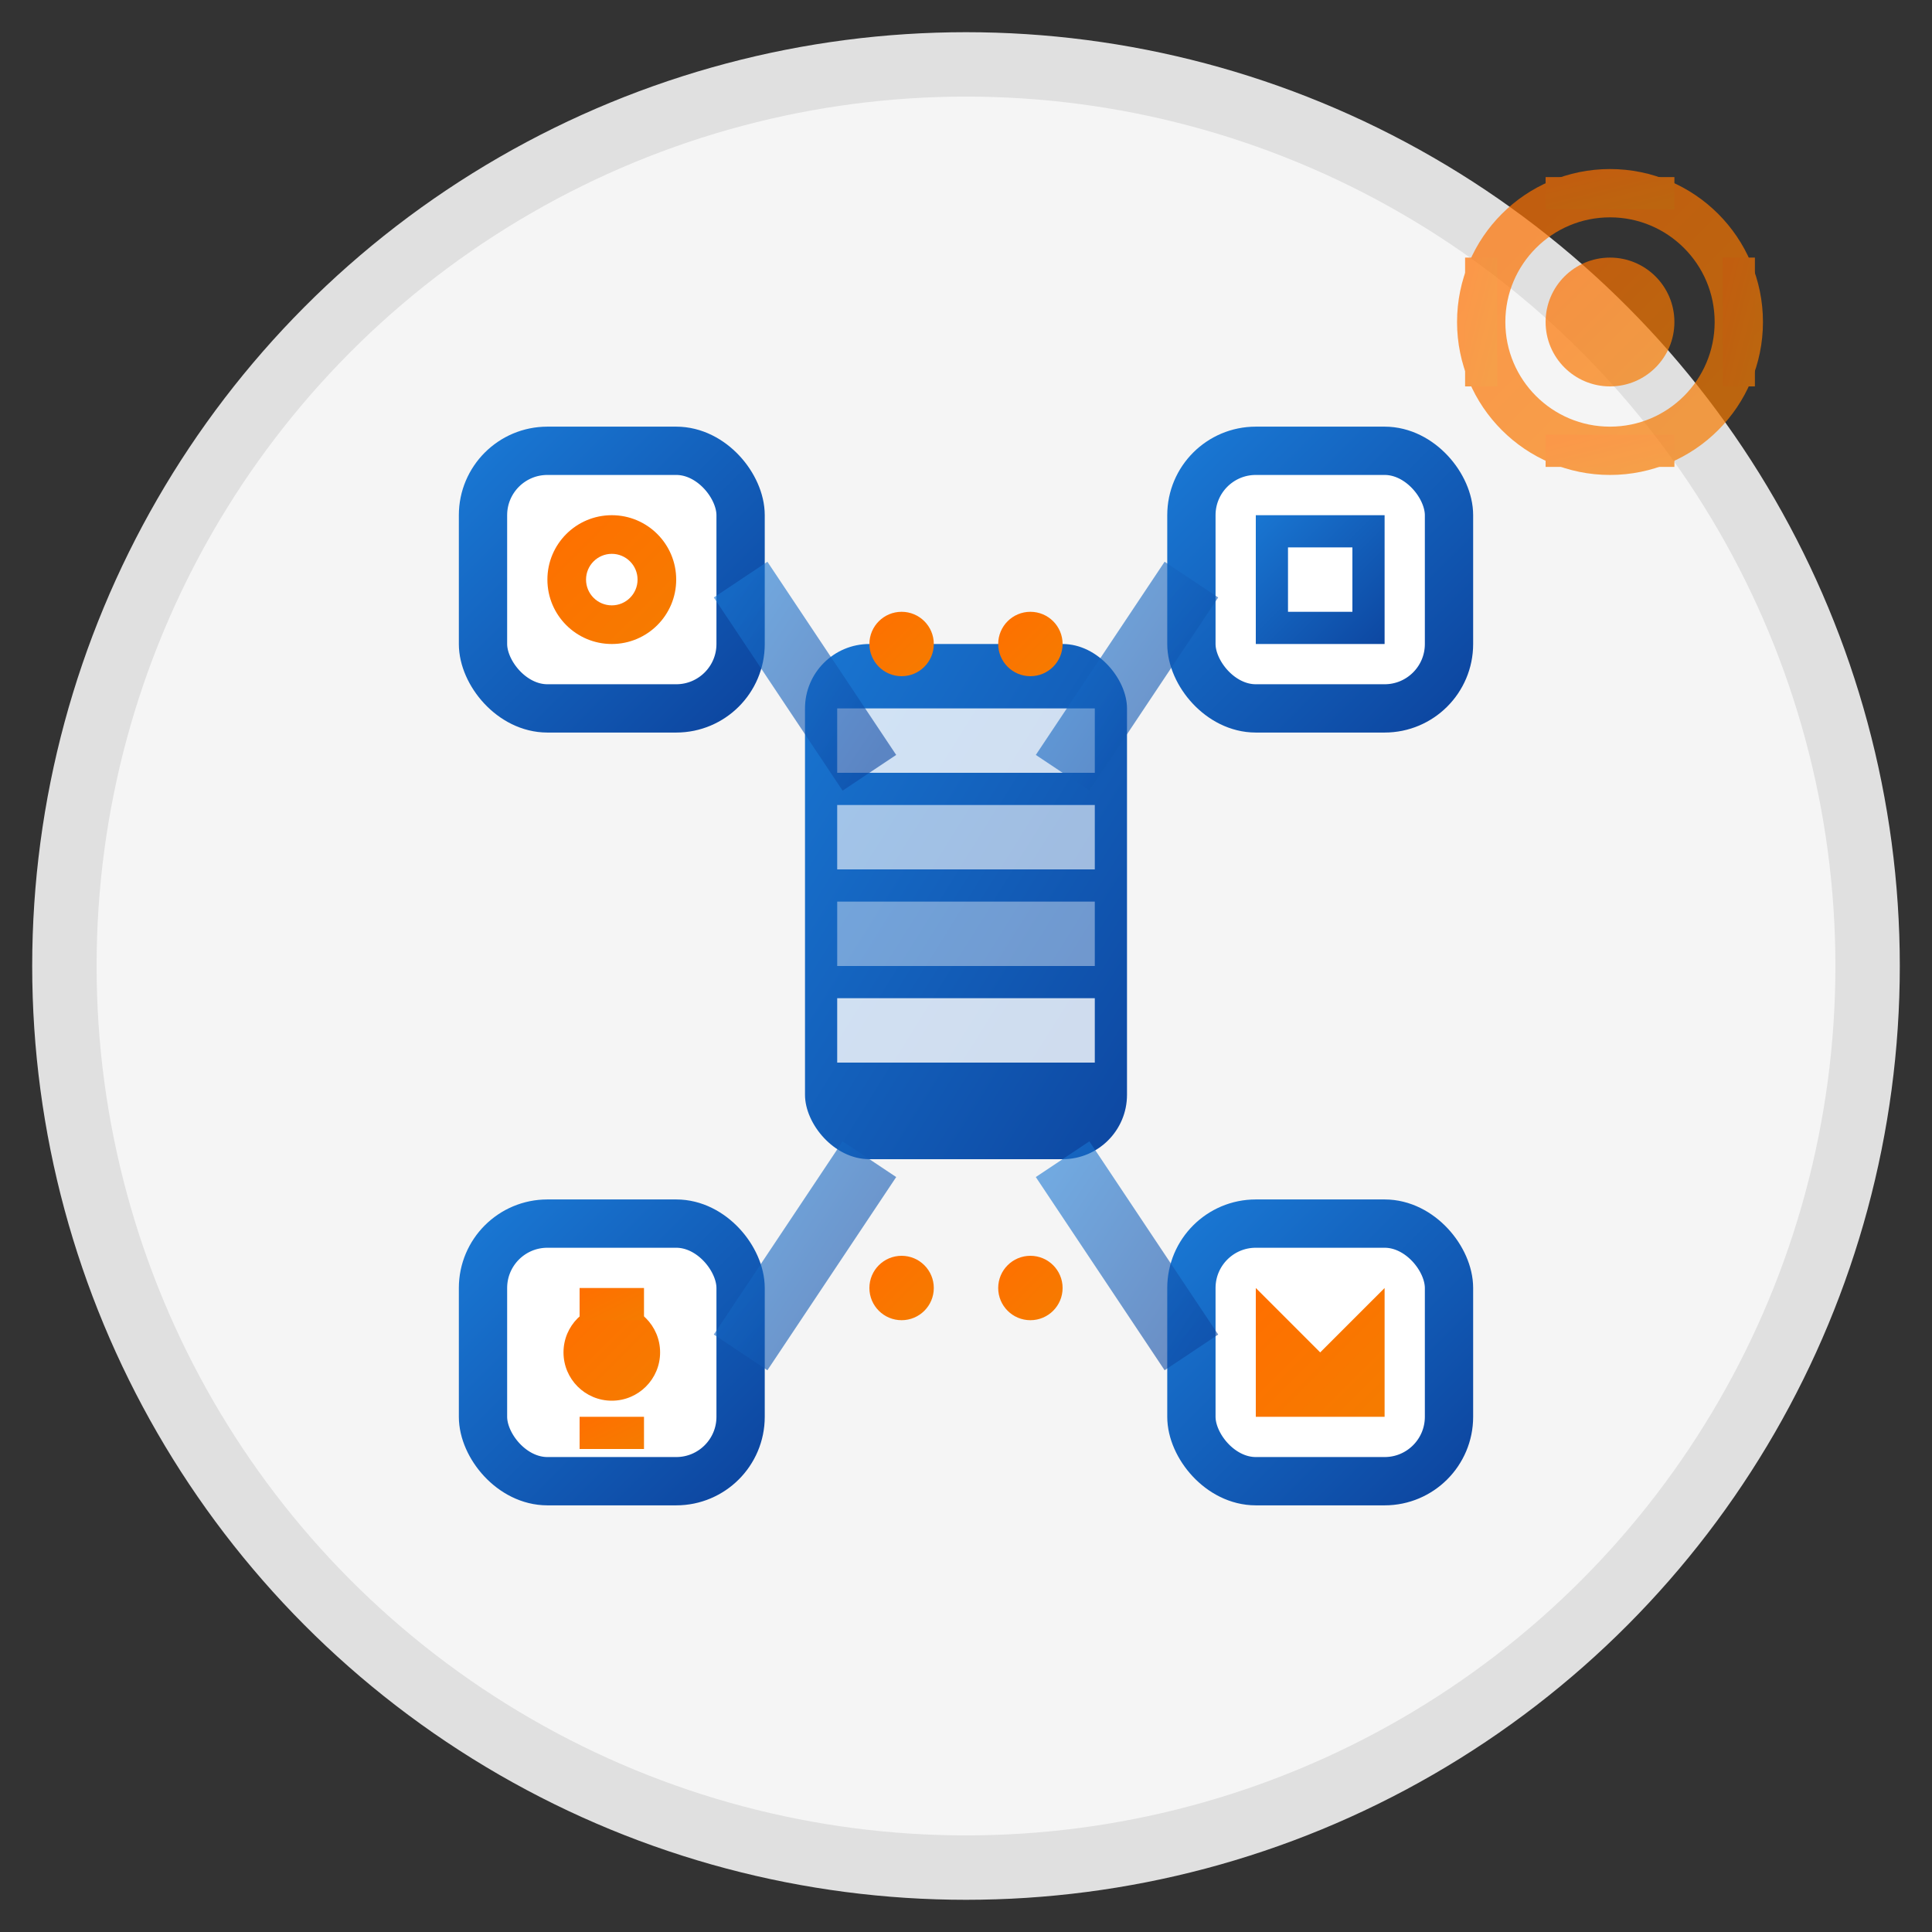 <svg width="60" height="60" viewBox="0 0 60 60" fill="none" xmlns="http://www.w3.org/2000/svg">
  <rect x="0" y="0" width="60" height="60" fill="#333333" stroke="none"/>
  <defs>
    <linearGradient id="serviceGradient1" x1="0%" y1="0%" x2="100%" y2="100%">
      <stop offset="0%" style="stop-color:#1976d2;stop-opacity:1" />
      <stop offset="100%" style="stop-color:#0d47a1;stop-opacity:1" />
    </linearGradient>
    <linearGradient id="accentGradient1" x1="0%" y1="0%" x2="100%" y2="100%">
      <stop offset="0%" style="stop-color:#ff6f00;stop-opacity:1" />
      <stop offset="100%" style="stop-color:#f57c00;stop-opacity:1" />
    </linearGradient>
  </defs>
  
  <!-- Background circle -->
  <circle cx="30" cy="30" r="28" fill="#f5f5f5" stroke="#e0e0e0" stroke-width="2"/>
  
  <!-- Main CRM system representation -->
  <g transform="translate(10, 12)">
    <!-- Central server/database -->
    <rect x="15" y="8" width="10" height="16" rx="2" fill="url(#serviceGradient1)"/>
    <rect x="16" y="10" width="8" height="2" fill="#ffffff" opacity="0.8"/>
    <rect x="16" y="13" width="8" height="2" fill="#ffffff" opacity="0.6"/>
    <rect x="16" y="16" width="8" height="2" fill="#ffffff" opacity="0.4"/>
    <rect x="16" y="19" width="8" height="2" fill="#ffffff" opacity="0.8"/>
    
    <!-- Implementation tools around the center -->
    <!-- Salesforce logo representation -->
    <rect x="5" y="2" width="8" height="8" rx="2" fill="#ffffff" stroke="url(#serviceGradient1)" stroke-width="1.5"/>
    <circle cx="9" cy="6" r="2" fill="url(#accentGradient1)"/>
    <circle cx="9" cy="6" r="0.8" fill="#ffffff"/>
    
    <!-- Microsoft Dynamics representation -->
    <rect x="27" y="2" width="8" height="8" rx="2" fill="#ffffff" stroke="url(#serviceGradient1)" stroke-width="1.5"/>
    <rect x="29" y="4" width="4" height="4" fill="url(#serviceGradient1)"/>
    <rect x="30" y="5" width="2" height="2" fill="#ffffff"/>
    
    <!-- HubSpot representation -->
    <rect x="5" y="26" width="8" height="8" rx="2" fill="#ffffff" stroke="url(#serviceGradient1)" stroke-width="1.5"/>
    <circle cx="9" cy="30" r="1.5" fill="url(#accentGradient1)"/>
    <rect x="8" y="28" width="2" height="1" fill="url(#accentGradient1)"/>
    <rect x="8" y="32" width="2" height="1" fill="url(#accentGradient1)"/>
    
    <!-- Custom solution representation -->
    <rect x="27" y="26" width="8" height="8" rx="2" fill="#ffffff" stroke="url(#serviceGradient1)" stroke-width="1.5"/>
    <polygon points="29,28 31,30 33,28 33,32 29,32" fill="url(#accentGradient1)"/>
    
    <!-- Connection lines -->
    <line x1="13" y1="6" x2="17" y2="12" stroke="url(#serviceGradient1)" stroke-width="2" opacity="0.6"/>
    <line x1="27" y1="6" x2="23" y2="12" stroke="url(#serviceGradient1)" stroke-width="2" opacity="0.6"/>
    <line x1="13" y1="30" x2="17" y2="24" stroke="url(#serviceGradient1)" stroke-width="2" opacity="0.6"/>
    <line x1="27" y1="30" x2="23" y2="24" stroke="url(#serviceGradient1)" stroke-width="2" opacity="0.6"/>
    
    <!-- Data flow indicators -->
    <circle cx="18" cy="8" r="1" fill="url(#accentGradient1)"/>
    <circle cx="22" cy="8" r="1" fill="url(#accentGradient1)"/>
    <circle cx="18" cy="28" r="1" fill="url(#accentGradient1)"/>
    <circle cx="22" cy="28" r="1" fill="url(#accentGradient1)"/>
  </g>
  
  <!-- Gear/settings overlay -->
  <g transform="translate(45, 5)" opacity="0.7">
    <circle cx="5" cy="5" r="4" fill="none" stroke="url(#accentGradient1)" stroke-width="1.5"/>
    <circle cx="5" cy="5" r="2" fill="url(#accentGradient1)"/>
    <rect x="3" y="0.5" width="4" height="1" fill="url(#accentGradient1)"/>
    <rect x="3" y="8.5" width="4" height="1" fill="url(#accentGradient1)"/>
    <rect x="0.5" y="3" width="1" height="4" fill="url(#accentGradient1)"/>
    <rect x="8.5" y="3" width="1" height="4" fill="url(#accentGradient1)"/>
  </g>
</svg>

